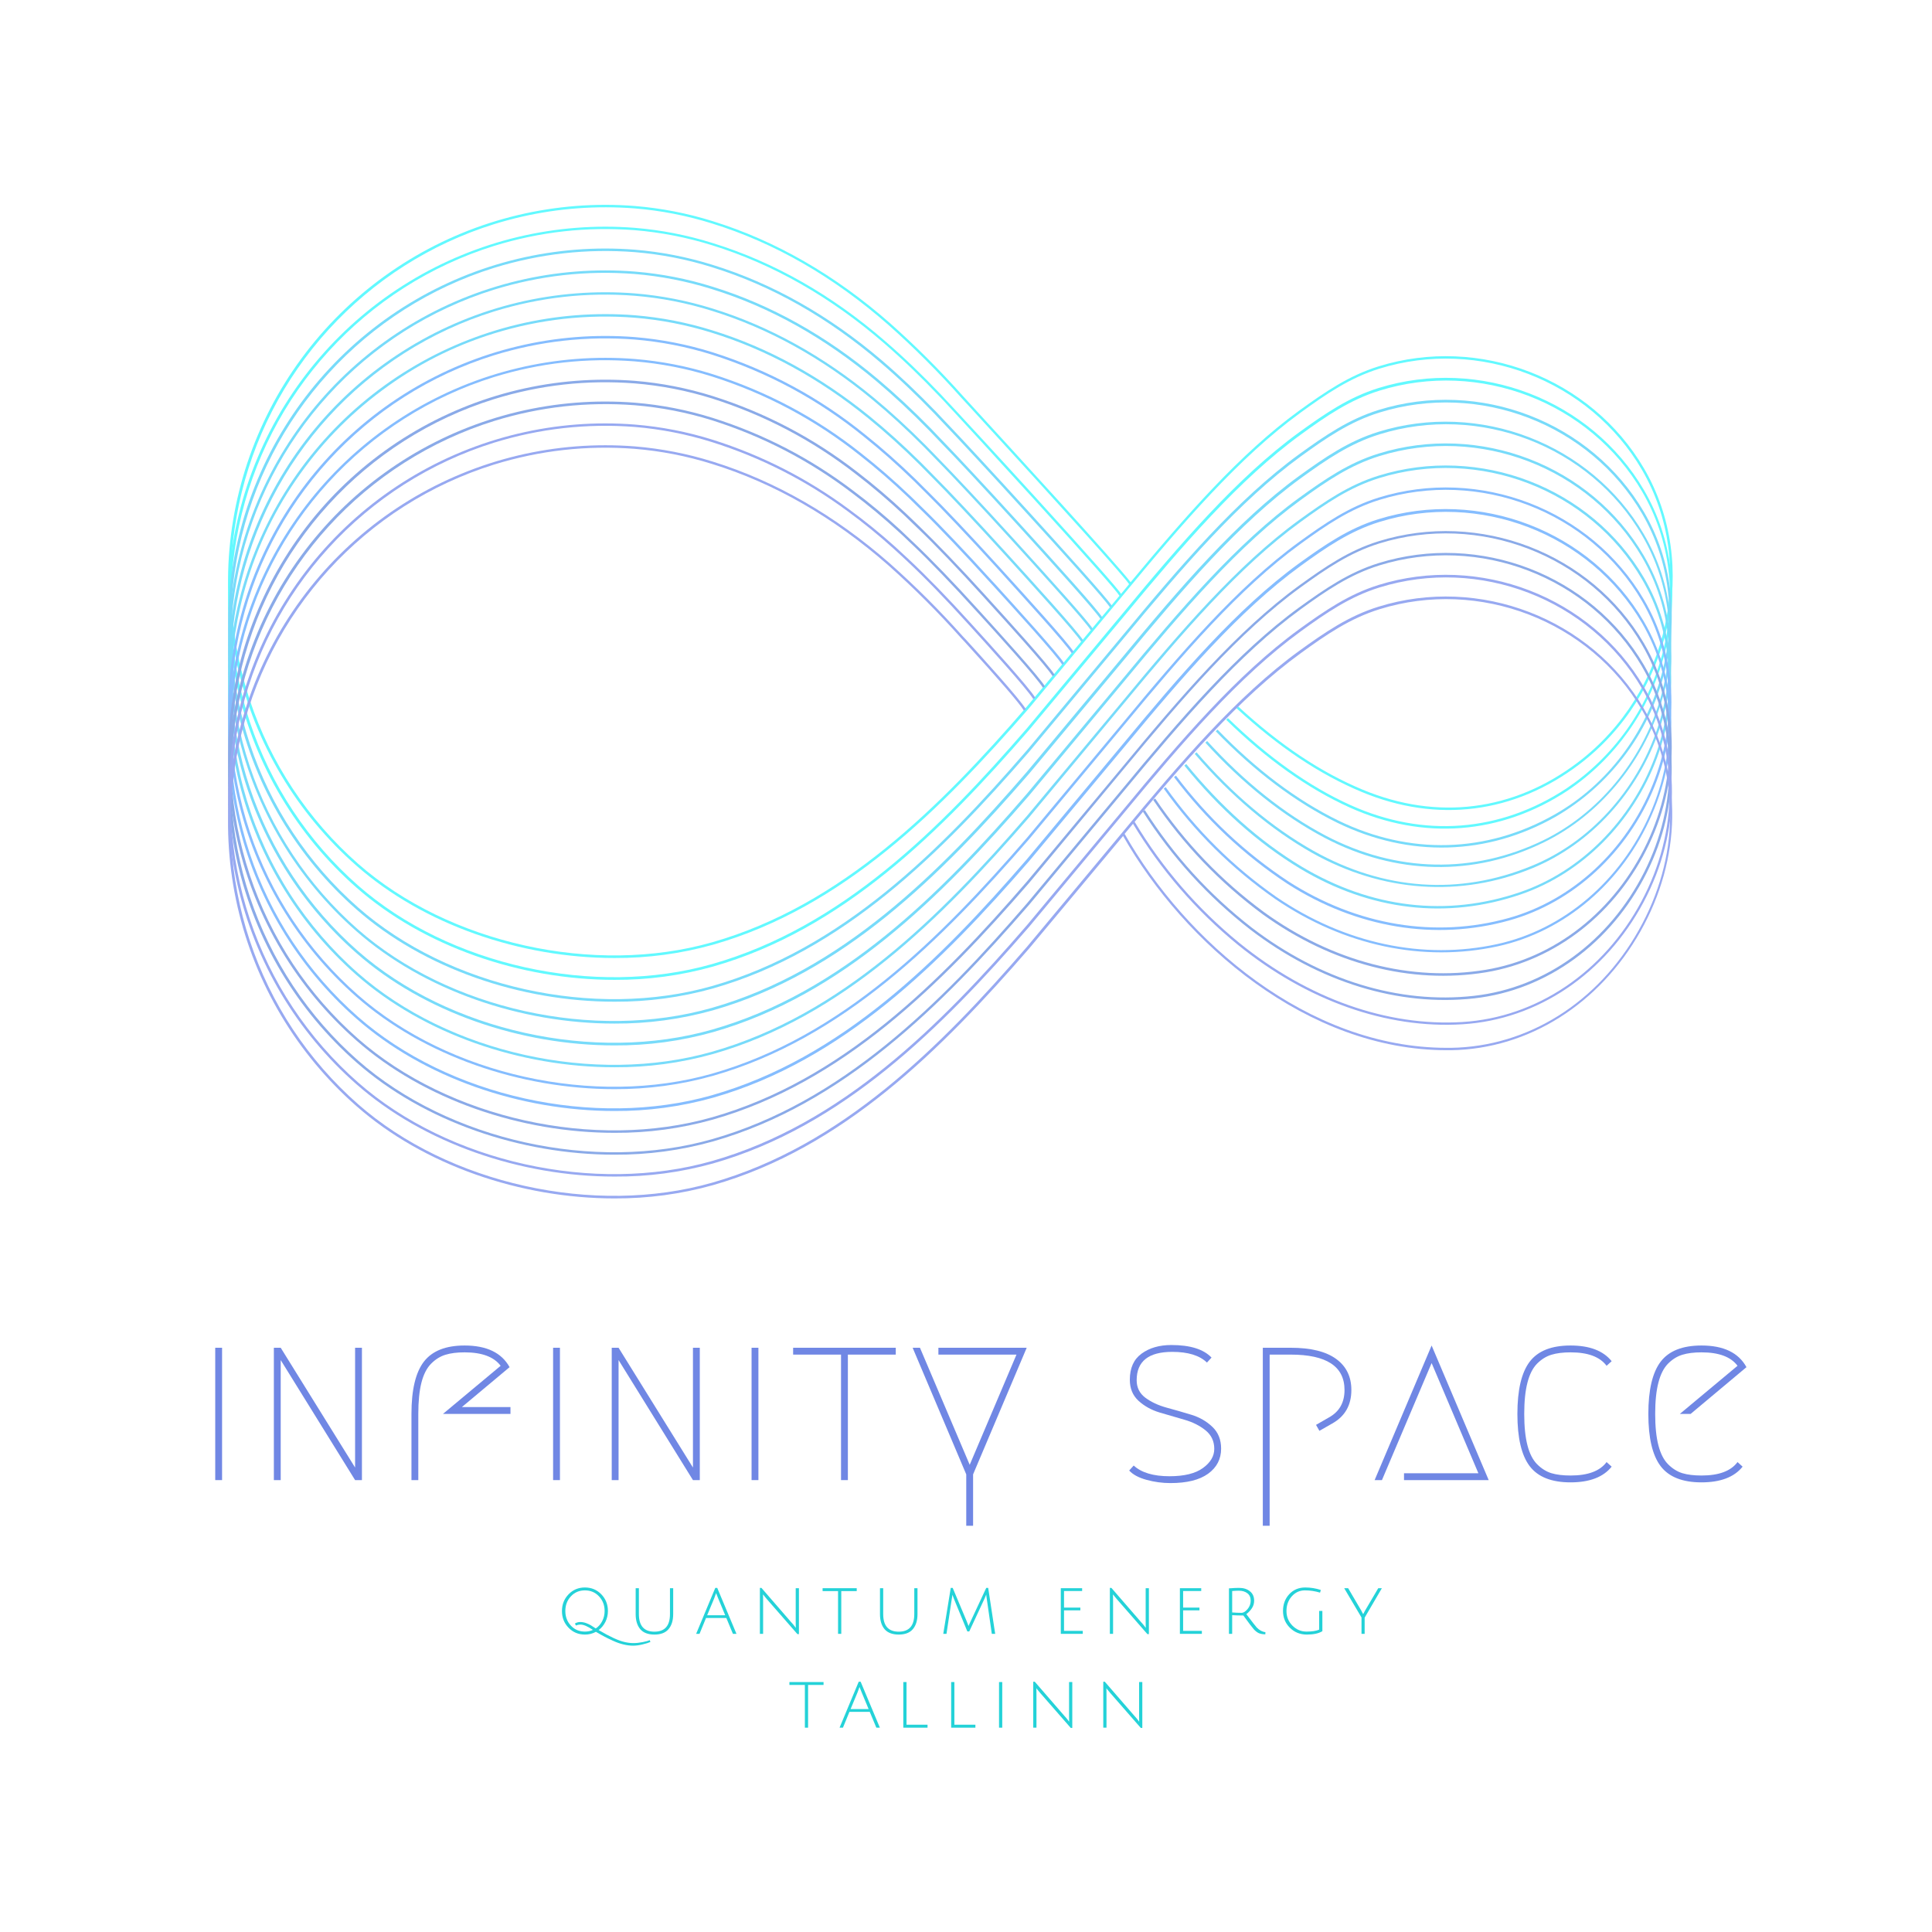 <svg xmlns="http://www.w3.org/2000/svg" xmlns:xlink="http://www.w3.org/1999/xlink" width="500" zoomAndPan="magnify" viewBox="0 0 375 375" height="500" preserveAspectRatio="xMidYMid meet" version="1.0"><defs><g/></defs><g fill="#24d2d8" fill-opacity="1"><g transform="translate(107.981, 317.128)"><g><path d="M 5.562 0.141 C 4.289 0.141 3.227 -0.301 2.375 -1.188 C 1.52 -2.07 1.094 -3.148 1.094 -4.422 C 1.094 -5.703 1.52 -6.785 2.375 -7.672 C 3.227 -8.555 4.285 -9 5.547 -9 C 6.816 -9 7.879 -8.555 8.734 -7.672 C 9.586 -6.785 10.016 -5.707 10.016 -4.438 C 10.016 -3.688 9.852 -2.984 9.531 -2.328 C 9.207 -1.68 8.77 -1.148 8.219 -0.734 C 10.383 0.547 12.051 1.316 13.219 1.578 C 13.82 1.723 14.398 1.797 14.953 1.797 C 15.504 1.797 16.102 1.734 16.75 1.609 C 17.395 1.484 17.852 1.352 18.125 1.219 L 18.266 1.578 C 17.922 1.734 17.414 1.891 16.75 2.047 C 16.094 2.211 15.473 2.297 14.891 2.297 C 14.316 2.297 13.703 2.219 13.047 2.062 C 12.398 1.914 11.719 1.676 11 1.344 C 10.289 1.02 9.742 0.754 9.359 0.547 C 8.973 0.348 8.414 0.035 7.688 -0.391 C 7.031 -0.035 6.32 0.141 5.562 0.141 Z M 5.547 -8.438 C 4.453 -8.438 3.547 -8.051 2.828 -7.281 C 2.109 -6.508 1.75 -5.562 1.75 -4.438 C 1.75 -3.312 2.109 -2.363 2.828 -1.594 C 3.547 -0.82 4.457 -0.438 5.562 -0.438 C 6.133 -0.438 6.648 -0.547 7.109 -0.766 C 6.086 -1.453 5.289 -1.797 4.719 -1.797 C 4.383 -1.797 4.082 -1.734 3.812 -1.609 L 3.609 -2 C 3.91 -2.195 4.254 -2.297 4.641 -2.297 C 5.023 -2.297 5.398 -2.227 5.766 -2.094 C 6.129 -1.957 6.438 -1.816 6.688 -1.672 C 6.938 -1.523 7.258 -1.316 7.656 -1.047 C 8.188 -1.398 8.602 -1.875 8.906 -2.469 C 9.219 -3.07 9.375 -3.727 9.375 -4.438 C 9.375 -5.562 9.008 -6.508 8.281 -7.281 C 7.562 -8.051 6.648 -8.438 5.547 -8.438 Z M 5.547 -8.438 "/></g></g></g><g fill="#24d2d8" fill-opacity="1"><g transform="translate(121.821, 317.128)"><g><path d="M 7.938 -0.906 C 7.344 -0.207 6.43 0.141 5.203 0.141 C 3.973 0.141 3.055 -0.207 2.453 -0.906 C 1.859 -1.613 1.562 -2.586 1.562 -3.828 L 1.562 -8.859 L 2.188 -8.859 L 2.188 -3.828 C 2.188 -1.555 3.191 -0.422 5.203 -0.422 C 7.211 -0.422 8.219 -1.555 8.219 -3.828 L 8.219 -8.859 L 8.844 -8.859 L 8.844 -3.828 C 8.844 -2.586 8.539 -1.613 7.938 -0.906 Z M 7.938 -0.906 "/></g></g></g><g fill="#24d2d8" fill-opacity="1"><g transform="translate(134.964, 317.128)"><g><path d="M 2.078 -3.078 L 0.812 0 L 0.156 0 L 3.875 -8.922 L 4.25 -8.922 L 7.984 0 L 7.297 0 L 6.016 -3.078 Z M 4.031 -7.906 C 3.895 -7.5 3.77 -7.156 3.656 -6.875 L 2.297 -3.609 L 5.797 -3.609 L 4.438 -6.875 C 4.227 -7.383 4.094 -7.727 4.031 -7.906 Z M 4.031 -7.906 "/></g></g></g><g fill="#24d2d8" fill-opacity="1"><g transform="translate(145.853, 317.128)"><g><path d="M 1.641 0 L 1.641 -8.922 L 1.938 -8.922 L 7.75 -2.219 C 7.969 -1.988 8.164 -1.754 8.344 -1.516 C 8.52 -1.285 8.609 -1.164 8.609 -1.156 C 8.598 -1.375 8.594 -1.801 8.594 -2.438 L 8.594 -8.859 L 9.219 -8.859 L 9.219 0.047 L 8.922 0.047 L 2.984 -6.75 L 2.234 -7.656 C 2.254 -7.477 2.266 -7.051 2.266 -6.375 L 2.266 0 Z M 1.641 0 "/></g></g></g><g fill="#24d2d8" fill-opacity="1"><g transform="translate(159.447, 317.128)"><g><path d="M 3.219 -8.297 L 0.219 -8.297 L 0.219 -8.859 L 6.844 -8.859 L 6.844 -8.297 L 3.844 -8.297 L 3.844 0 L 3.219 0 Z M 3.219 -8.297 "/></g></g></g><g fill="#24d2d8" fill-opacity="1"><g transform="translate(169.242, 317.128)"><g><path d="M 7.938 -0.906 C 7.344 -0.207 6.43 0.141 5.203 0.141 C 3.973 0.141 3.055 -0.207 2.453 -0.906 C 1.859 -1.613 1.562 -2.586 1.562 -3.828 L 1.562 -8.859 L 2.188 -8.859 L 2.188 -3.828 C 2.188 -1.555 3.191 -0.422 5.203 -0.422 C 7.211 -0.422 8.219 -1.555 8.219 -3.828 L 8.219 -8.859 L 8.844 -8.859 L 8.844 -3.828 C 8.844 -2.586 8.539 -1.613 7.938 -0.906 Z M 7.938 -0.906 "/></g></g></g><g fill="#24d2d8" fill-opacity="1"><g transform="translate(182.385, 317.128)"><g><path d="M 5.75 -0.469 L 5.375 -0.469 L 2.797 -6.734 C 2.691 -6.973 2.582 -7.258 2.469 -7.594 C 2.469 -7.582 2.461 -7.531 2.453 -7.438 C 2.441 -7.352 2.426 -7.234 2.406 -7.078 C 2.383 -6.93 2.363 -6.805 2.344 -6.703 L 1.328 0 L 0.703 0 L 2.156 -8.922 L 2.531 -8.922 L 5.281 -2.375 C 5.5 -1.832 5.609 -1.547 5.609 -1.516 C 5.672 -1.703 5.797 -1.984 5.984 -2.359 L 9.047 -8.922 L 9.422 -8.922 L 10.781 0 L 10.125 0 L 9.156 -6.734 C 9.082 -7.18 9.047 -7.477 9.047 -7.625 L 8.656 -6.719 Z M 5.75 -0.469 "/></g></g></g><g fill="#24d2d8" fill-opacity="1"><g transform="translate(196.608, 317.128)"><g/></g></g><g fill="#24d2d8" fill-opacity="1"><g transform="translate(204.259, 317.128)"><g><path d="M 1.641 0 L 1.641 -8.859 L 5.781 -8.859 L 5.781 -8.312 L 2.266 -8.312 L 2.266 -5.094 L 5.438 -5.094 L 5.438 -4.562 L 2.266 -4.562 L 2.266 -0.578 L 5.906 -0.578 L 5.906 0 Z M 1.641 0 "/></g></g></g><g fill="#24d2d8" fill-opacity="1"><g transform="translate(213.781, 317.128)"><g><path d="M 1.641 0 L 1.641 -8.922 L 1.938 -8.922 L 7.75 -2.219 C 7.969 -1.988 8.164 -1.754 8.344 -1.516 C 8.52 -1.285 8.609 -1.164 8.609 -1.156 C 8.598 -1.375 8.594 -1.801 8.594 -2.438 L 8.594 -8.859 L 9.219 -8.859 L 9.219 0.047 L 8.922 0.047 L 2.984 -6.75 L 2.234 -7.656 C 2.254 -7.477 2.266 -7.051 2.266 -6.375 L 2.266 0 Z M 1.641 0 "/></g></g></g><g fill="#24d2d8" fill-opacity="1"><g transform="translate(227.375, 317.128)"><g><path d="M 1.641 0 L 1.641 -8.859 L 5.781 -8.859 L 5.781 -8.312 L 2.266 -8.312 L 2.266 -5.094 L 5.438 -5.094 L 5.438 -4.562 L 2.266 -4.562 L 2.266 -0.578 L 5.906 -0.578 L 5.906 0 Z M 1.641 0 "/></g></g></g><g fill="#24d2d8" fill-opacity="1"><g transform="translate(236.898, 317.128)"><g><path d="M 1.641 0 L 1.641 -8.828 C 2.422 -8.891 3.082 -8.922 3.625 -8.922 C 4.469 -8.922 5.16 -8.703 5.703 -8.266 C 6.254 -7.836 6.531 -7.223 6.531 -6.422 C 6.531 -5.879 6.375 -5.379 6.062 -4.922 C 5.75 -4.473 5.398 -4.109 5.016 -3.828 C 6.098 -2.391 6.766 -1.531 7.016 -1.25 C 7.535 -0.707 8.102 -0.398 8.719 -0.328 L 8.703 0.094 C 8.191 0.082 7.773 0.008 7.453 -0.125 C 7.141 -0.27 6.82 -0.508 6.5 -0.844 C 6.188 -1.188 5.5 -2.094 4.438 -3.562 C 3.695 -3.562 2.973 -3.582 2.266 -3.625 L 2.266 0 Z M 4.094 -4.078 C 4.445 -4.078 4.828 -4.312 5.234 -4.781 C 5.648 -5.258 5.859 -5.812 5.859 -6.438 C 5.859 -7.07 5.645 -7.551 5.219 -7.875 C 4.789 -8.207 4.234 -8.375 3.547 -8.375 C 3.18 -8.375 2.754 -8.352 2.266 -8.312 L 2.266 -4.156 C 2.922 -4.102 3.531 -4.078 4.094 -4.078 Z M 4.094 -4.078 "/></g></g></g><g fill="#24d2d8" fill-opacity="1"><g transform="translate(247.937, 317.128)"><g><path d="M 5.344 -8.438 C 4.332 -8.438 3.484 -8.051 2.797 -7.281 C 2.109 -6.508 1.766 -5.562 1.766 -4.438 C 1.766 -3.32 2.148 -2.375 2.922 -1.594 C 3.691 -0.82 4.602 -0.438 5.656 -0.438 C 6.707 -0.438 7.523 -0.562 8.109 -0.812 L 8.109 -4.453 L 8.734 -4.453 L 8.734 -0.516 C 8.023 -0.078 7.02 0.141 5.719 0.141 C 4.414 0.141 3.316 -0.301 2.422 -1.188 C 1.535 -2.07 1.094 -3.156 1.094 -4.438 C 1.094 -5.727 1.492 -6.812 2.297 -7.688 C 3.109 -8.562 4.148 -9 5.422 -9 C 6.453 -9 7.457 -8.836 8.438 -8.516 L 8.281 -8 C 7.332 -8.289 6.352 -8.438 5.344 -8.438 Z M 5.344 -8.438 "/></g></g></g><g fill="#24d2d8" fill-opacity="1"><g transform="translate(260.752, 317.128)"><g><path d="M 4.125 0 L 3.516 0 L 3.516 -3.172 L 0.156 -8.859 L 0.922 -8.859 L 3.5 -4.469 C 3.695 -4.062 3.812 -3.848 3.844 -3.828 C 3.895 -3.941 4.004 -4.148 4.172 -4.453 L 6.766 -8.859 L 7.469 -8.859 L 4.125 -3.141 Z M 4.125 0 "/></g></g></g><g fill="#24d2d8" fill-opacity="1"><g transform="translate(153.006, 335.344)"><g><path d="M 3.219 -8.297 L 0.219 -8.297 L 0.219 -8.859 L 6.844 -8.859 L 6.844 -8.297 L 3.844 -8.297 L 3.844 0 L 3.219 0 Z M 3.219 -8.297 "/></g></g></g><g fill="#24d2d8" fill-opacity="1"><g transform="translate(162.801, 335.344)"><g><path d="M 2.078 -3.078 L 0.812 0 L 0.156 0 L 3.875 -8.922 L 4.25 -8.922 L 7.984 0 L 7.297 0 L 6.016 -3.078 Z M 4.031 -7.906 C 3.895 -7.5 3.77 -7.156 3.656 -6.875 L 2.297 -3.609 L 5.797 -3.609 L 4.438 -6.875 C 4.227 -7.383 4.094 -7.727 4.031 -7.906 Z M 4.031 -7.906 "/></g></g></g><g fill="#24d2d8" fill-opacity="1"><g transform="translate(173.69, 335.344)"><g><path d="M 1.641 0 L 1.641 -8.859 L 2.266 -8.859 L 2.266 -0.578 L 6.344 -0.578 L 6.344 0 Z M 1.641 0 "/></g></g></g><g fill="#24d2d8" fill-opacity="1"><g transform="translate(182.98, 335.344)"><g><path d="M 1.641 0 L 1.641 -8.859 L 2.266 -8.859 L 2.266 -0.578 L 6.344 -0.578 L 6.344 0 Z M 1.641 0 "/></g></g></g><g fill="#24d2d8" fill-opacity="1"><g transform="translate(192.271, 335.344)"><g><path d="M 1.641 0 L 1.641 -8.859 L 2.266 -8.859 L 2.266 0 Z M 1.641 0 "/></g></g></g><g fill="#24d2d8" fill-opacity="1"><g transform="translate(198.911, 335.344)"><g><path d="M 1.641 0 L 1.641 -8.922 L 1.938 -8.922 L 7.75 -2.219 C 7.969 -1.988 8.164 -1.754 8.344 -1.516 C 8.52 -1.285 8.609 -1.164 8.609 -1.156 C 8.598 -1.375 8.594 -1.801 8.594 -2.438 L 8.594 -8.859 L 9.219 -8.859 L 9.219 0.047 L 8.922 0.047 L 2.984 -6.75 L 2.234 -7.656 C 2.254 -7.477 2.266 -7.051 2.266 -6.375 L 2.266 0 Z M 1.641 0 "/></g></g></g><g fill="#24d2d8" fill-opacity="1"><g transform="translate(212.504, 335.344)"><g><path d="M 1.641 0 L 1.641 -8.922 L 1.938 -8.922 L 7.75 -2.219 C 7.969 -1.988 8.164 -1.754 8.344 -1.516 C 8.52 -1.285 8.609 -1.164 8.609 -1.156 C 8.598 -1.375 8.594 -1.801 8.594 -2.438 L 8.594 -8.859 L 9.219 -8.859 L 9.219 0.047 L 8.922 0.047 L 2.984 -6.75 L 2.234 -7.656 C 2.254 -7.477 2.266 -7.051 2.266 -6.375 L 2.266 0 Z M 1.641 0 "/></g></g></g><g fill="#7087e4" fill-opacity="1"><g transform="translate(37.574, 287.287)"><g><path d="M 4.203 -25.688 L 5.531 -25.688 L 5.531 0 L 4.203 0 Z M 4.203 -25.688 "/></g></g></g><g fill="#7087e4" fill-opacity="1"><g transform="translate(48.954, 287.287)"><g><path d="M 4.203 0 L 4.203 -25.688 L 5.531 -25.688 L 19.969 -2.438 L 19.969 -25.688 L 21.297 -25.688 L 21.297 0 L 19.969 0 L 5.531 -23.297 L 5.531 0 Z M 4.203 0 "/></g></g></g><g fill="#7087e4" fill-opacity="1"><g transform="translate(76.098, 287.287)"><g><path d="M 3.766 0 L 3.766 -12.844 C 3.766 -17.508 4.566 -20.891 6.172 -22.984 C 7.785 -25.078 10.422 -26.125 14.078 -26.125 C 18.359 -26.125 21.27 -24.723 22.812 -21.922 L 13.547 -14.172 L 22.984 -14.172 L 22.984 -12.844 L 9.875 -12.844 L 21.078 -22.188 C 19.773 -23.926 17.441 -24.797 14.078 -24.797 C 12.609 -24.797 11.367 -24.641 10.359 -24.328 C 9.359 -24.023 8.438 -23.453 7.594 -22.609 C 6.75 -21.766 6.117 -20.535 5.703 -18.922 C 5.297 -17.316 5.094 -15.289 5.094 -12.844 L 5.094 0 Z M 3.766 0 "/></g></g></g><g fill="#7087e4" fill-opacity="1"><g transform="translate(103.153, 287.287)"><g><path d="M 4.203 -25.688 L 5.531 -25.688 L 5.531 0 L 4.203 0 Z M 4.203 -25.688 "/></g></g></g><g fill="#7087e4" fill-opacity="1"><g transform="translate(114.533, 287.287)"><g><path d="M 4.203 0 L 4.203 -25.688 L 5.531 -25.688 L 19.969 -2.438 L 19.969 -25.688 L 21.297 -25.688 L 21.297 0 L 19.969 0 L 5.531 -23.297 L 5.531 0 Z M 4.203 0 "/></g></g></g><g fill="#7087e4" fill-opacity="1"><g transform="translate(141.676, 287.287)"><g><path d="M 4.203 -25.688 L 5.531 -25.688 L 5.531 0 L 4.203 0 Z M 4.203 -25.688 "/></g></g></g><g fill="#7087e4" fill-opacity="1"><g transform="translate(153.056, 287.287)"><g><path d="M 20.812 -25.688 L 20.812 -24.359 L 11.516 -24.359 L 11.516 0 L 10.188 0 L 10.188 -24.359 L 0.891 -24.359 L 0.891 -25.688 Z M 20.812 -25.688 "/></g></g></g><g fill="#7087e4" fill-opacity="1"><g transform="translate(176.392, 287.287)"><g><path d="M 5.75 -25.688 L 22.891 -25.688 L 12.484 -1.109 L 12.484 8.859 L 11.156 8.859 L 11.156 -1.109 L 0.75 -25.688 L 2.172 -25.688 L 11.828 -2.969 L 20.906 -24.359 L 5.75 -24.359 Z M 5.75 -25.688 "/></g></g></g><g fill="#7087e4" fill-opacity="1"><g transform="translate(201.676, 287.287)"><g/></g></g><g fill="#7087e4" fill-opacity="1"><g transform="translate(216.377, 287.287)"><g><path d="M 10.984 -26.219 C 14.641 -26.219 17.238 -25.406 18.781 -23.781 L 17.891 -22.812 C 16.473 -24.195 14.227 -24.891 11.156 -24.891 C 6.551 -24.891 4.25 -23.055 4.25 -19.391 C 4.25 -17.973 4.805 -16.844 5.922 -16 C 7.047 -15.164 8.41 -14.523 10.016 -14.078 C 11.629 -13.641 13.238 -13.176 14.844 -12.688 C 16.457 -12.195 17.828 -11.41 18.953 -10.328 C 20.078 -9.254 20.641 -7.848 20.641 -6.109 C 20.641 -4.078 19.797 -2.453 18.109 -1.234 C 16.43 -0.023 13.992 0.578 10.797 0.578 C 9.234 0.578 7.691 0.367 6.172 -0.047 C 4.648 -0.461 3.523 -1.066 2.797 -1.859 L 3.672 -2.828 C 5.18 -1.441 7.5 -0.75 10.625 -0.75 C 13.488 -0.75 15.648 -1.281 17.109 -2.344 C 18.578 -3.406 19.312 -4.645 19.312 -6.062 C 19.312 -7.539 18.75 -8.738 17.625 -9.656 C 16.5 -10.57 15.129 -11.258 13.516 -11.719 C 11.91 -12.176 10.301 -12.645 8.688 -13.125 C 7.082 -13.613 5.719 -14.375 4.594 -15.406 C 3.477 -16.438 2.922 -17.797 2.922 -19.484 C 2.922 -21.754 3.68 -23.441 5.203 -24.547 C 6.723 -25.66 8.648 -26.219 10.984 -26.219 Z M 10.984 -26.219 "/></g></g></g><g fill="#7087e4" fill-opacity="1"><g transform="translate(240.908, 287.287)"><g><path d="M 15.188 -9.562 L 14.531 -10.719 L 17 -12.141 C 19.039 -13.254 20.062 -15.035 20.062 -17.484 C 20.062 -22.066 16.578 -24.359 9.609 -24.359 L 5.531 -24.359 L 5.531 8.859 L 4.203 8.859 L 4.203 -25.688 L 9.609 -25.688 C 13.504 -25.688 16.441 -24.969 18.422 -23.531 C 20.398 -22.102 21.391 -20.086 21.391 -17.484 C 21.391 -14.535 20.148 -12.367 17.672 -10.984 Z M 15.188 -9.562 "/></g></g></g><g fill="#7087e4" fill-opacity="1"><g transform="translate(265.97, 287.287)"><g><path d="M 6.547 -1.328 L 20.984 -1.328 L 11.906 -22.719 L 2.266 0 L 0.844 0 L 11.906 -26.125 L 22.984 0 L 6.547 0 Z M 6.547 -1.328 "/></g></g></g><g fill="#7087e4" fill-opacity="1"><g transform="translate(291.431, 287.287)"><g><path d="M 5.484 -2.703 C 3.891 -4.797 3.094 -8.176 3.094 -12.844 C 3.094 -17.508 3.891 -20.891 5.484 -22.984 C 7.078 -25.078 9.719 -26.125 13.406 -26.125 C 17.102 -26.125 19.766 -25.109 21.391 -23.078 L 20.406 -22.188 C 19.113 -23.926 16.785 -24.797 13.422 -24.797 C 11.941 -24.797 10.695 -24.641 9.688 -24.328 C 8.688 -24.023 7.766 -23.453 6.922 -22.609 C 6.086 -21.766 5.461 -20.535 5.047 -18.922 C 4.629 -17.316 4.422 -15.289 4.422 -12.844 C 4.422 -10.395 4.629 -8.363 5.047 -6.75 C 5.461 -5.145 6.086 -3.922 6.922 -3.078 C 7.766 -2.234 8.688 -1.656 9.688 -1.344 C 10.695 -1.039 11.941 -0.891 13.422 -0.891 C 16.785 -0.891 19.113 -1.758 20.406 -3.5 L 21.391 -2.609 C 19.766 -0.578 17.102 0.438 13.406 0.438 C 9.719 0.438 7.078 -0.609 5.484 -2.703 Z M 5.484 -2.703 "/></g></g></g><g fill="#7087e4" fill-opacity="1"><g transform="translate(316.848, 287.287)"><g><path d="M 21.391 -2.609 C 19.766 -0.578 17.102 0.438 13.406 0.438 C 9.719 0.438 7.078 -0.609 5.484 -2.703 C 3.891 -4.797 3.094 -8.176 3.094 -12.844 C 3.094 -17.508 3.891 -20.891 5.484 -22.984 C 7.078 -25.078 9.723 -26.125 13.422 -26.125 C 17.703 -26.125 20.609 -24.723 22.141 -21.922 L 11.297 -12.844 L 9.203 -12.844 L 20.406 -22.188 C 19.113 -23.926 16.785 -24.797 13.422 -24.797 C 11.941 -24.797 10.695 -24.641 9.688 -24.328 C 8.688 -24.023 7.766 -23.453 6.922 -22.609 C 6.086 -21.766 5.461 -20.535 5.047 -18.922 C 4.629 -17.316 4.422 -15.289 4.422 -12.844 C 4.422 -10.395 4.629 -8.363 5.047 -6.75 C 5.461 -5.145 6.086 -3.922 6.922 -3.078 C 7.766 -2.234 8.688 -1.656 9.688 -1.344 C 10.695 -1.039 11.941 -0.891 13.422 -0.891 C 16.785 -0.891 19.113 -1.758 20.406 -3.5 Z M 21.391 -2.609 "/></g></g></g><path fill="#62f9ff" d="M 119.258 185.949 C 101.047 185.949 82.211 179.496 69.172 168.016 C 67.738 166.758 66.355 165.445 65.027 164.078 C 63.695 162.711 62.422 161.297 61.199 159.828 C 59.98 158.363 58.82 156.852 57.715 155.293 C 56.613 153.738 55.574 152.141 54.598 150.5 C 53.621 148.863 52.707 147.191 51.863 145.48 C 51.016 143.77 50.238 142.031 49.527 140.262 C 48.816 138.492 48.176 136.695 47.605 134.875 C 47.035 133.055 46.539 131.215 46.109 129.355 C 45.684 127.496 45.332 125.625 45.051 123.738 C 44.77 121.848 44.566 119.953 44.434 118.051 C 44.301 116.148 44.242 114.242 44.262 112.336 C 44.277 110.43 44.367 108.523 44.535 106.625 C 44.699 104.723 44.941 102.832 45.254 100.953 C 45.566 99.07 45.953 97.203 46.414 95.352 C 46.871 93.5 47.402 91.672 48.004 89.859 C 48.609 88.051 49.281 86.266 50.023 84.512 C 50.762 82.754 51.574 81.027 52.449 79.332 C 53.324 77.637 54.266 75.98 55.273 74.359 C 56.281 72.738 57.348 71.16 58.477 69.625 C 59.605 68.086 60.793 66.598 62.039 65.152 C 63.285 63.707 64.586 62.312 65.941 60.973 C 67.297 59.629 68.703 58.34 70.156 57.109 C 71.613 55.875 73.113 54.699 74.66 53.586 C 76.207 52.469 77.797 51.418 79.426 50.426 C 81.059 49.434 82.723 48.508 84.426 47.645 C 86.125 46.785 87.859 45.992 89.625 45.266 C 91.387 44.539 93.176 43.883 94.992 43.297 C 96.809 42.711 98.645 42.199 100.5 41.754 C 102.355 41.312 104.223 40.945 106.109 40.648 C 107.992 40.352 109.887 40.129 111.789 39.98 C 113.688 39.832 115.594 39.758 117.5 39.758 C 119.41 39.758 121.312 39.832 123.215 39.984 C 128.363 40.406 133.406 41.387 138.336 42.93 C 150.504 46.711 162.078 53.352 172.734 62.711 C 177.734 67.156 182.465 71.883 186.918 76.879 L 188.84 78.984 C 195.977 86.766 217.344 110.074 219.449 113.008 C 230.16 100.117 240.758 87.996 252.16 79.711 C 257.203 76.074 261.797 72.91 267.578 71.113 C 287.176 65.027 308.844 73.363 319.109 90.945 C 329.977 109.551 324.465 134.773 306.555 148.355 C 293.953 157.91 278.977 159.816 264.34 153.73 C 256.148 150.324 248.188 145.004 240.008 137.469 L 240.328 137.121 C 248.461 144.621 256.383 149.906 264.523 153.289 C 279.016 159.312 293.824 157.422 306.266 147.98 C 323.992 134.531 329.449 109.586 318.699 91.184 C 308.543 73.793 287.105 65.539 267.723 71.562 C 262.004 73.34 257.418 76.477 252.438 80.094 C 240.5 88.77 229.414 101.691 218.168 115.297 L 199.75 137.445 C 182.738 157.059 163.586 176.195 138.375 183.375 C 132.121 185.121 125.75 185.977 119.258 185.949 Z M 117.594 40.234 C 110.195 40.23 102.961 41.324 95.895 43.512 C 92.824 44.469 89.832 45.625 86.918 46.98 C 84 48.336 81.188 49.879 78.477 51.605 C 75.766 53.332 73.18 55.234 70.719 57.305 C 68.258 59.375 65.945 61.598 63.781 63.973 C 61.617 66.352 59.617 68.859 57.785 71.504 C 55.949 74.145 54.301 76.895 52.832 79.758 C 51.363 82.617 50.09 85.562 49.012 88.59 C 47.934 91.621 47.062 94.707 46.391 97.852 C 45.723 100.996 45.266 104.172 45.016 107.379 C 44.766 110.582 44.73 113.793 44.91 117.004 C 45.086 120.211 45.473 123.398 46.07 126.555 C 46.672 129.715 47.477 132.82 48.484 135.875 C 49.496 138.926 50.703 141.898 52.105 144.793 C 53.512 147.684 55.098 150.473 56.871 153.152 C 58.645 155.836 60.59 158.387 62.699 160.812 C 64.812 163.238 67.074 165.512 69.488 167.637 C 87.094 183.137 115.359 189.414 138.23 182.898 C 163.32 175.746 182.441 156.668 199.348 137.109 L 217.82 115 L 219.156 113.387 C 218.207 111.914 207.898 100.445 188.512 79.293 L 186.582 77.195 C 182.145 72.207 177.43 67.496 172.438 63.062 C 161.832 53.742 150.32 47.121 138.219 43.379 C 133.312 41.844 128.301 40.867 123.176 40.449 C 121.324 40.309 119.461 40.234 117.594 40.234 Z M 117.594 40.234 " fill-opacity="1" fill-rule="nonzero"/><path fill="#62f9ff" d="M 119.258 190.188 C 101.047 190.188 82.211 183.734 69.172 172.262 C 67.738 171.004 66.359 169.691 65.027 168.324 C 63.695 166.957 62.422 165.543 61.199 164.074 C 59.98 162.609 58.82 161.098 57.719 159.539 C 56.617 157.984 55.578 156.387 54.598 154.746 C 53.621 153.109 52.711 151.434 51.863 149.727 C 51.02 148.016 50.238 146.277 49.531 144.508 C 48.82 142.734 48.18 140.941 47.609 139.121 C 47.039 137.301 46.539 135.461 46.113 133.602 C 45.688 131.742 45.336 129.867 45.055 127.98 C 44.773 126.094 44.57 124.199 44.438 122.297 C 44.305 120.395 44.246 118.488 44.266 116.582 C 44.281 114.676 44.375 112.77 44.539 110.871 C 44.703 108.969 44.945 107.078 45.258 105.199 C 45.57 103.316 45.957 101.449 46.418 99.598 C 46.875 97.746 47.406 95.918 48.008 94.105 C 48.613 92.297 49.285 90.512 50.027 88.758 C 50.766 87 51.578 85.273 52.453 83.578 C 53.328 81.887 54.27 80.227 55.277 78.605 C 56.285 76.988 57.352 75.406 58.48 73.871 C 59.609 72.332 60.797 70.844 62.043 69.398 C 63.289 67.953 64.59 66.559 65.945 65.219 C 67.301 63.875 68.703 62.586 70.16 61.355 C 71.617 60.121 73.117 58.945 74.664 57.832 C 76.211 56.715 77.801 55.664 79.43 54.672 C 81.059 53.68 82.723 52.754 84.426 51.891 C 86.129 51.031 87.859 50.238 89.625 49.512 C 91.391 48.785 93.18 48.129 94.992 47.543 C 96.809 46.957 98.645 46.441 100.5 46 C 102.355 45.555 104.223 45.188 106.109 44.891 C 107.992 44.594 109.887 44.371 111.789 44.223 C 113.688 44.074 115.594 44 117.5 44 C 119.41 44 121.312 44.074 123.215 44.223 C 128.367 44.648 133.406 45.633 138.336 47.18 C 150.207 50.844 161.512 57.258 171.938 66.328 C 175.48 69.395 179.008 72.777 182.727 76.68 C 183.305 77.309 183.879 77.938 184.453 78.531 L 185.859 80.043 C 186.676 80.918 193.789 88.605 201.035 96.57 C 211.648 108.234 217.098 114.395 217.707 115.422 L 217.301 115.66 C 216.707 114.668 211.273 108.523 200.691 96.891 C 193.449 88.926 186.355 81.242 185.531 80.344 C 185.059 79.848 184.59 79.336 184.125 78.832 C 183.551 78.203 182.984 77.574 182.398 76.988 C 178.699 73.102 175.18 69.723 171.648 66.66 C 161.273 57.668 150.02 51.262 138.219 47.605 C 133.312 46.074 128.301 45.098 123.176 44.676 C 113.891 43.965 104.793 44.984 95.895 47.734 C 92.824 48.691 89.832 49.848 86.918 51.203 C 84 52.559 81.188 54.098 78.477 55.828 C 75.766 57.555 73.18 59.453 70.719 61.523 C 68.258 63.594 65.945 65.82 63.781 68.195 C 61.617 70.574 59.617 73.082 57.785 75.723 C 55.949 78.367 54.301 81.117 52.832 83.977 C 51.363 86.84 50.09 89.781 49.012 92.812 C 47.934 95.84 47.062 98.93 46.391 102.074 C 45.723 105.219 45.266 108.395 45.016 111.598 C 44.766 114.805 44.73 118.012 44.91 121.223 C 45.086 124.434 45.473 127.617 46.07 130.777 C 46.672 133.938 47.477 137.043 48.484 140.094 C 49.496 143.148 50.703 146.121 52.105 149.012 C 53.512 151.906 55.098 154.691 56.871 157.375 C 58.645 160.055 60.59 162.609 62.699 165.035 C 64.812 167.461 67.074 169.734 69.488 171.859 C 87.094 187.363 115.359 193.641 138.23 187.121 C 163.32 179.973 182.441 160.891 199.348 141.336 L 217.797 119.203 C 229.062 105.582 240.172 92.633 252.156 83.918 C 257.195 80.277 261.781 77.121 267.574 75.316 C 287.168 69.23 308.836 77.566 319.102 95.145 C 324.641 104.629 326.031 115.996 323.016 127.156 C 322.305 129.816 321.363 132.391 320.191 134.883 C 319.023 137.379 317.637 139.746 316.039 141.988 C 314.441 144.23 312.66 146.316 310.688 148.238 C 308.715 150.16 306.59 151.895 304.309 153.434 C 291.309 162.012 276.262 163.176 261.953 156.723 C 253.867 153.07 245.809 147.348 238.008 139.711 L 238.336 139.379 C 246.105 146.938 254.09 152.648 262.156 156.281 C 276.312 162.664 291.195 161.508 304.055 153.031 C 306.312 151.512 308.422 149.801 310.371 147.902 C 312.324 146.004 314.094 143.945 315.68 141.73 C 317.262 139.516 318.637 137.176 319.805 134.715 C 320.969 132.254 321.906 129.707 322.617 127.078 C 325.598 116.047 324.223 104.805 318.75 95.438 C 308.59 78.047 287.156 69.797 267.773 75.82 C 262.047 77.598 257.465 80.734 252.488 84.352 C 240.551 93.023 229.465 105.953 218.219 119.551 L 199.75 141.684 C 182.738 161.297 163.586 180.441 138.375 187.617 C 132.121 189.363 125.75 190.223 119.258 190.188 Z M 119.258 190.188 " fill-opacity="1" fill-rule="nonzero"/><path fill="#77dbfa" d="M 119.266 194.43 C 101.047 194.43 82.211 187.977 69.172 176.504 C 67.738 175.242 66.359 173.93 65.027 172.566 C 63.695 171.199 62.422 169.781 61.199 168.316 C 59.98 166.848 58.82 165.336 57.719 163.781 C 56.617 162.223 55.578 160.625 54.598 158.988 C 53.621 157.348 52.711 155.676 51.863 153.965 C 51.02 152.258 50.238 150.516 49.531 148.746 C 48.82 146.977 48.18 145.18 47.609 143.359 C 47.039 141.539 46.539 139.699 46.113 137.84 C 45.688 135.98 45.336 134.109 45.055 132.223 C 44.773 130.336 44.57 128.441 44.438 126.539 C 44.305 124.637 44.25 122.73 44.266 120.824 C 44.281 118.914 44.375 117.012 44.539 115.109 C 44.703 113.211 44.945 111.32 45.258 109.438 C 45.57 107.559 45.957 105.691 46.418 103.84 C 46.875 101.988 47.406 100.156 48.008 98.348 C 48.613 96.539 49.285 94.754 50.027 92.996 C 50.77 91.238 51.578 89.512 52.453 87.82 C 53.328 86.125 54.27 84.469 55.277 82.848 C 56.285 81.227 57.352 79.648 58.48 78.109 C 59.609 76.574 60.797 75.082 62.043 73.637 C 63.289 72.195 64.59 70.801 65.945 69.457 C 67.301 68.117 68.703 66.828 70.16 65.594 C 71.617 64.363 73.117 63.188 74.664 62.07 C 76.211 60.957 77.801 59.902 79.43 58.91 C 81.059 57.918 82.723 56.992 84.426 56.133 C 86.129 55.27 87.859 54.477 89.625 53.75 C 91.391 53.023 93.18 52.367 94.992 51.781 C 96.809 51.195 98.645 50.684 100.5 50.238 C 102.355 49.797 104.223 49.426 106.109 49.129 C 107.992 48.836 109.887 48.613 111.789 48.461 C 113.688 48.312 115.594 48.238 117.5 48.238 C 119.41 48.238 121.312 48.316 123.215 48.465 C 128.363 48.891 133.406 49.875 138.336 51.418 C 149.906 54.996 160.945 61.23 171.152 69.938 C 174.637 72.918 178.082 76.188 181.723 79.949 C 182.242 80.48 182.75 81.023 183.254 81.574 C 183.766 82.121 184.277 82.664 184.793 83.199 C 185.957 84.402 192.77 91.727 199.625 99.266 C 206.191 106.48 215.012 116.234 215.852 117.648 L 215.441 117.887 C 214.629 116.512 205.824 106.785 199.277 99.613 C 192.422 92.051 185.617 84.758 184.461 83.559 C 183.938 83.016 183.426 82.469 182.91 81.922 C 182.391 81.371 181.902 80.836 181.383 80.301 C 177.766 76.551 174.316 73.289 170.844 70.32 C 160.688 61.633 149.723 55.434 138.219 51.871 C 133.312 50.332 128.301 49.355 123.176 48.938 C 113.891 48.227 104.797 49.246 95.895 51.992 C 92.824 52.949 89.832 54.105 86.918 55.461 C 84 56.816 81.188 58.359 78.477 60.086 C 75.766 61.816 73.18 63.715 70.719 65.785 C 68.258 67.855 65.945 70.078 63.781 72.457 C 61.617 74.832 59.617 77.34 57.785 79.984 C 55.949 82.625 54.301 85.375 52.832 88.238 C 51.363 91.098 50.09 94.043 49.012 97.07 C 47.934 100.102 47.062 103.188 46.391 106.332 C 45.723 109.477 45.266 112.652 45.016 115.859 C 44.766 119.062 44.73 122.273 44.91 125.484 C 45.086 128.695 45.473 131.879 46.07 135.039 C 46.672 138.195 47.477 141.301 48.484 144.355 C 49.496 147.406 50.703 150.379 52.105 153.273 C 53.512 156.164 55.098 158.953 56.871 161.633 C 58.645 164.316 60.59 166.871 62.699 169.293 C 64.812 171.719 67.074 173.992 69.488 176.117 C 87.094 191.625 115.359 197.898 138.23 191.387 C 163.32 184.234 182.441 165.156 199.348 145.598 L 217.797 123.461 C 229.062 109.84 240.172 96.891 252.156 88.176 C 257.195 84.535 261.789 81.379 267.574 79.578 C 287.168 73.492 308.836 81.832 319.102 99.406 C 324.547 108.73 325.918 119.91 322.969 130.91 C 322.215 133.781 321.191 136.555 319.891 139.223 C 318.59 141.895 317.043 144.41 315.246 146.773 C 313.449 149.141 311.441 151.309 309.219 153.277 C 306.996 155.246 304.602 156.977 302.039 158.477 C 288.676 166.086 273.586 166.516 259.547 159.688 C 251.457 155.723 243.527 149.754 235.98 141.941 L 236.32 141.613 C 243.824 149.383 251.707 155.32 259.754 159.258 C 273.617 166.02 288.582 165.598 301.805 158.066 C 311.887 152.34 319.449 142.402 322.543 130.809 C 325.453 119.953 324.098 108.902 318.719 99.688 C 308.559 82.301 287.125 74.051 267.742 80.074 C 262.023 81.852 257.434 84.988 252.457 88.605 C 240.516 97.281 229.434 110.207 218.188 123.801 L 199.75 145.926 C 182.738 165.539 163.586 184.68 138.375 191.863 C 132.125 193.605 125.754 194.461 119.266 194.43 Z M 119.266 194.43 " fill-opacity="1" fill-rule="nonzero"/><path fill="#77dbfa" d="M 119.258 198.676 C 101.047 198.676 82.211 192.223 69.172 180.742 C 67.738 179.484 66.355 178.172 65.027 176.805 C 63.695 175.438 62.422 174.023 61.199 172.555 C 59.98 171.09 58.82 169.578 57.715 168.023 C 56.613 166.465 55.574 164.867 54.598 163.23 C 53.621 161.59 52.707 159.918 51.863 158.207 C 51.016 156.5 50.238 154.758 49.527 152.988 C 48.816 151.219 48.176 149.422 47.605 147.602 C 47.035 145.781 46.539 143.941 46.109 142.082 C 45.684 140.223 45.332 138.352 45.051 136.465 C 44.77 134.578 44.566 132.684 44.434 130.781 C 44.301 128.875 44.242 126.973 44.262 125.062 C 44.277 123.156 44.367 121.254 44.535 119.352 C 44.699 117.453 44.941 115.562 45.254 113.68 C 45.566 111.797 45.953 109.93 46.414 108.082 C 46.871 106.23 47.402 104.398 48.004 102.59 C 48.609 100.777 49.281 98.996 50.023 97.238 C 50.762 95.48 51.574 93.754 52.449 92.059 C 53.324 90.367 54.266 88.707 55.273 87.09 C 56.281 85.469 57.348 83.891 58.477 82.352 C 59.605 80.816 60.793 79.324 62.039 77.879 C 63.285 76.434 64.586 75.043 65.941 73.699 C 67.297 72.355 68.703 71.07 70.156 69.836 C 71.613 68.602 73.113 67.43 74.66 66.312 C 76.207 65.199 77.797 64.145 79.426 63.152 C 81.059 62.16 82.723 61.234 84.426 60.375 C 86.125 59.512 87.859 58.719 89.625 57.992 C 91.387 57.27 93.176 56.613 94.992 56.027 C 96.809 55.441 98.645 54.926 100.5 54.484 C 102.355 54.039 104.223 53.672 106.109 53.375 C 107.992 53.078 109.887 52.855 111.789 52.707 C 113.688 52.559 115.594 52.484 117.5 52.484 C 119.41 52.484 121.312 52.562 123.215 52.711 C 128.363 53.133 133.406 54.113 138.336 55.66 C 149.609 59.145 160.391 65.168 170.359 73.555 C 173.785 76.438 177.18 79.598 180.73 83.219 C 181.219 83.73 181.711 84.238 182.195 84.758 C 182.684 85.273 183.219 85.832 183.734 86.363 C 185.09 87.742 191.43 94.496 198.227 101.969 C 205.121 109.531 213.148 118.434 213.977 119.871 L 213.574 120.109 C 212.637 118.535 202.277 107.148 197.859 102.285 C 191.074 94.82 184.75 88.07 183.367 86.695 C 182.848 86.16 182.336 85.625 181.824 85.082 C 181.316 84.543 180.855 84.059 180.355 83.555 C 176.824 79.941 173.426 76.785 170.023 73.914 C 160.094 65.57 149.375 59.578 138.168 56.113 C 133.262 54.578 128.25 53.598 123.125 53.176 C 113.84 52.465 104.742 53.488 95.844 56.238 C 92.773 57.195 89.781 58.355 86.867 59.711 C 83.949 61.062 81.137 62.605 78.426 64.332 C 75.715 66.062 73.129 67.961 70.668 70.031 C 68.207 72.102 65.895 74.324 63.73 76.703 C 61.566 79.078 59.566 81.59 57.734 84.23 C 55.902 86.871 54.25 89.625 52.781 92.484 C 51.312 95.344 50.039 98.289 48.961 101.316 C 47.883 104.348 47.012 107.434 46.34 110.578 C 45.672 113.723 45.215 116.898 44.965 120.105 C 44.719 123.312 44.68 126.52 44.859 129.73 C 45.035 132.941 45.422 136.125 46.02 139.285 C 46.621 142.441 47.426 145.547 48.434 148.602 C 49.445 151.652 50.652 154.625 52.055 157.52 C 53.461 160.41 55.051 163.199 56.824 165.879 C 58.598 168.562 60.539 171.117 62.648 173.539 C 64.762 175.965 67.023 178.238 69.438 180.363 C 87.043 195.863 115.309 202.141 138.18 195.625 C 163.27 188.473 182.391 169.395 199.297 149.836 L 217.746 127.707 C 229.012 114.082 240.121 101.133 252.105 92.426 C 257.145 88.781 261.738 85.625 267.523 83.824 C 287.117 77.738 308.785 86.078 319.051 103.66 C 324.723 113.332 325.918 124.891 322.492 136.207 C 318.887 148.094 310.363 158.262 299.695 163.484 C 286.074 170.176 270.949 169.867 257.141 162.633 C 249.035 158.363 241.242 152.145 233.957 144.152 L 234.312 143.832 C 241.551 151.785 249.309 157.973 257.359 162.219 C 271.031 169.375 286.023 169.684 299.574 163.09 C 310.129 157.945 318.559 147.859 322.125 136.094 C 325.516 124.906 324.312 113.477 318.73 103.918 C 308.574 86.527 287.137 78.277 267.758 84.301 C 262.035 86.078 257.449 89.219 252.469 92.832 C 240.531 101.512 229.445 114.434 218.199 128.035 L 199.75 150.172 C 182.738 169.785 163.586 188.922 138.375 196.105 C 132.121 197.848 125.75 198.707 119.258 198.676 Z M 119.258 198.676 " fill-opacity="1" fill-rule="nonzero"/><path fill="#77dbfa" d="M 119.258 202.914 C 101.047 202.914 82.211 196.465 69.172 184.984 C 67.738 183.727 66.355 182.414 65.027 181.047 C 63.695 179.68 62.422 178.262 61.199 176.797 C 59.98 175.332 58.82 173.82 57.715 172.262 C 56.613 170.707 55.574 169.109 54.598 167.469 C 53.621 165.832 52.707 164.156 51.863 162.449 C 51.016 160.738 50.238 159 49.527 157.23 C 48.816 155.457 48.176 153.664 47.605 151.844 C 47.035 150.023 46.539 148.184 46.109 146.324 C 45.684 144.465 45.332 142.59 45.051 140.703 C 44.77 138.816 44.566 136.922 44.434 135.02 C 44.301 133.117 44.242 131.211 44.262 129.305 C 44.277 127.398 44.367 125.492 44.535 123.594 C 44.699 121.691 44.941 119.801 45.254 117.922 C 45.566 116.039 45.953 114.172 46.414 112.32 C 46.871 110.469 47.402 108.637 48.004 106.828 C 48.609 105.02 49.281 103.234 50.023 101.477 C 50.762 99.719 51.574 97.996 52.449 96.301 C 53.324 94.605 54.266 92.949 55.273 91.328 C 56.281 89.707 57.348 88.129 58.477 86.594 C 59.605 85.055 60.793 83.562 62.039 82.121 C 63.285 80.676 64.586 79.281 65.941 77.941 C 67.297 76.598 68.703 75.309 70.156 74.078 C 71.613 72.844 73.113 71.668 74.66 70.555 C 76.207 69.438 77.797 68.387 79.426 67.395 C 81.059 66.402 82.723 65.477 84.426 64.613 C 86.125 63.754 87.859 62.961 89.625 62.234 C 91.387 61.508 93.176 60.852 94.992 60.266 C 96.809 59.68 98.645 59.168 100.5 58.723 C 102.355 58.281 104.223 57.91 106.109 57.617 C 107.992 57.32 109.887 57.098 111.789 56.949 C 113.688 56.801 115.594 56.727 117.5 56.727 C 119.41 56.727 121.312 56.801 123.215 56.949 C 128.363 57.375 133.406 58.359 138.336 59.898 C 149.309 63.297 159.816 69.105 169.57 77.172 C 172.934 79.953 176.262 83.004 179.727 86.488 C 180.211 86.98 180.691 87.477 181.172 87.969 C 181.648 88.461 182.164 89.016 182.676 89.527 C 184.445 91.305 190.68 97.918 196.801 104.648 C 203.891 112.441 211.25 120.609 212.125 122.074 L 211.723 122.316 C 210.754 120.691 201.094 110.066 196.457 104.965 C 190.332 98.227 184.113 91.613 182.344 89.84 C 181.832 89.324 181.328 88.801 180.824 88.277 C 180.32 87.754 179.879 87.289 179.395 86.805 C 175.934 83.324 172.625 80.289 169.27 77.516 C 159.562 69.488 149.105 63.711 138.199 60.336 C 133.293 58.797 128.281 57.82 123.16 57.406 C 113.871 56.688 104.777 57.707 95.875 60.461 C 92.805 61.418 89.812 62.574 86.898 63.93 C 83.984 65.285 81.168 66.828 78.457 68.555 C 75.746 70.281 73.16 72.184 70.699 74.254 C 68.238 76.324 65.926 78.547 63.762 80.922 C 61.598 83.301 59.598 85.809 57.766 88.453 C 55.934 91.094 54.281 93.844 52.812 96.707 C 51.344 99.566 50.07 102.512 48.992 105.539 C 47.914 108.57 47.043 111.656 46.371 114.801 C 45.703 117.945 45.246 121.121 44.996 124.328 C 44.75 127.531 44.711 130.742 44.891 133.953 C 45.066 137.16 45.453 140.348 46.055 143.504 C 46.652 146.664 47.457 149.77 48.465 152.824 C 49.477 155.875 50.684 158.848 52.086 161.742 C 53.492 164.633 55.082 167.422 56.855 170.102 C 58.629 172.785 60.57 175.336 62.684 177.762 C 64.793 180.188 67.055 182.461 69.469 184.586 C 87.074 200.086 115.34 206.367 138.211 199.848 C 163.301 192.703 182.426 173.617 199.328 154.059 L 217.777 131.93 C 229.043 118.309 240.152 105.359 252.137 96.645 C 257.176 93.004 261.77 89.84 267.555 88.047 C 287.148 81.957 308.82 90.293 319.082 107.875 C 324.953 117.957 326.012 129.926 322.074 141.582 C 317.953 153.789 308.75 163.855 297.457 168.508 C 283.52 174.254 268.328 173.207 254.688 165.551 C 246.578 160.957 238.938 154.492 231.898 146.328 L 232.25 146.02 C 239.23 154.141 246.855 160.574 254.934 165.141 C 268.637 172.828 283.289 173.844 297.293 168.07 C 308.492 163.516 317.578 153.562 321.672 141.465 C 325.574 129.914 324.52 118.082 318.719 108.145 C 308.559 90.754 287.117 82.5 267.742 88.523 C 262.023 90.301 257.434 93.438 252.457 97.055 C 240.516 105.73 229.434 118.656 218.188 132.258 L 199.75 154.41 C 182.738 174.027 163.586 193.16 138.375 200.344 C 132.121 202.094 125.75 202.949 119.258 202.914 Z M 119.258 202.914 " fill-opacity="1" fill-rule="nonzero"/><path fill="#77dbfa" d="M 119.266 207.156 C 101.047 207.156 82.211 200.703 69.172 189.23 C 67.738 187.973 66.359 186.66 65.027 185.293 C 63.695 183.926 62.422 182.508 61.199 181.043 C 59.98 179.578 58.82 178.066 57.719 176.508 C 56.617 174.949 55.578 173.352 54.598 171.715 C 53.621 170.078 52.711 168.402 51.863 166.695 C 51.02 164.984 50.238 163.246 49.531 161.473 C 48.82 159.703 48.18 157.91 47.609 156.09 C 47.039 154.27 46.539 152.43 46.113 150.57 C 45.688 148.711 45.336 146.836 45.055 144.949 C 44.773 143.062 44.57 141.168 44.438 139.266 C 44.305 137.363 44.246 135.457 44.266 133.551 C 44.281 131.645 44.375 129.738 44.539 127.84 C 44.703 125.938 44.945 124.047 45.258 122.168 C 45.57 120.285 45.957 118.418 46.418 116.566 C 46.875 114.715 47.406 112.887 48.008 111.074 C 48.613 109.266 49.285 107.48 50.027 105.723 C 50.766 103.969 51.578 102.242 52.453 100.547 C 53.328 98.852 54.27 97.195 55.277 95.574 C 56.285 93.953 57.352 92.375 58.48 90.84 C 59.609 89.301 60.797 87.812 62.043 86.367 C 63.289 84.922 64.59 83.527 65.945 82.188 C 67.301 80.844 68.703 79.555 70.16 78.324 C 71.617 77.09 73.117 75.914 74.664 74.801 C 76.211 73.684 77.801 72.629 79.43 71.641 C 81.059 70.648 82.723 69.723 84.426 68.859 C 86.129 68 87.859 67.203 89.625 66.48 C 91.391 65.754 93.18 65.098 94.992 64.512 C 96.809 63.926 98.645 63.41 100.5 62.969 C 102.355 62.523 104.223 62.156 106.109 61.859 C 107.992 61.562 109.887 61.34 111.789 61.191 C 113.688 61.043 115.594 60.969 117.5 60.969 C 119.41 60.969 121.312 61.043 123.215 61.191 C 128.367 61.613 133.406 62.598 138.336 64.145 C 149.012 67.449 159.25 73.043 168.777 80.781 C 172.098 83.484 175.355 86.418 178.73 89.758 C 179.223 90.246 179.707 90.742 180.195 91.238 C 180.68 91.738 181.137 92.211 181.617 92.688 C 183.777 94.824 189.656 101.051 195.391 107.363 C 200.234 112.688 209.254 122.605 210.266 124.32 L 209.859 124.559 C 208.867 122.891 199.871 112.996 195.039 107.68 C 189.316 101.379 183.445 95.16 181.285 93.023 C 180.805 92.543 180.324 92.059 179.852 91.566 C 179.379 91.074 178.891 90.586 178.398 90.094 C 175.031 86.766 171.789 83.836 168.48 81.152 C 159.027 73.453 148.816 67.883 138.199 64.594 C 133.293 63.059 128.281 62.082 123.16 61.664 C 113.871 60.953 104.777 61.973 95.875 64.719 C 88 67.168 80.758 70.859 74.145 75.789 C 67.594 80.66 62.012 86.465 57.41 93.207 C 52.738 100.035 49.348 107.445 47.227 115.441 C 46.793 117.07 46.418 118.711 46.098 120.363 C 45.777 122.016 45.516 123.68 45.312 125.352 C 45.109 127.023 44.961 128.699 44.875 130.383 C 44.785 132.062 44.758 133.746 44.785 135.43 C 44.816 137.113 44.902 138.793 45.047 140.473 C 45.191 142.152 45.395 143.82 45.656 145.484 C 45.918 147.148 46.238 148.801 46.613 150.441 C 46.988 152.086 47.422 153.711 47.91 155.324 C 48.398 156.934 48.941 158.527 49.543 160.102 C 50.141 161.676 50.793 163.227 51.5 164.758 C 52.207 166.285 52.965 167.789 53.777 169.262 C 54.586 170.738 55.449 172.188 56.359 173.602 C 57.27 175.02 58.23 176.402 59.234 177.754 C 60.242 179.102 61.297 180.414 62.395 181.691 C 63.492 182.969 64.633 184.207 65.816 185.406 C 67 186.602 68.223 187.758 69.488 188.871 C 87.094 204.379 115.359 210.648 138.23 204.137 C 163.32 196.988 182.441 177.902 199.348 158.352 L 217.797 136.215 C 229.062 122.594 240.172 109.645 252.156 100.93 C 257.195 97.289 261.789 94.125 267.574 92.328 C 287.168 86.242 308.836 94.578 319.102 112.16 C 325.125 122.48 326.031 135.207 321.621 147.09 C 316.965 159.609 307.086 169.52 295.195 173.598 C 280.832 178.523 265.992 176.781 252.289 168.559 C 244.172 163.648 236.629 156.934 229.883 148.598 L 230.246 148.293 C 237 156.586 244.488 163.277 252.57 168.16 C 266.148 176.309 280.855 178.035 295.082 173.156 C 306.84 169.125 316.605 159.297 321.211 146.934 C 325.586 135.188 324.672 122.598 318.691 112.402 C 308.535 95.016 287.098 86.766 267.719 92.789 C 261.996 94.566 257.41 97.703 252.434 101.32 C 240.492 109.992 229.41 122.922 218.164 136.516 L 199.75 158.652 C 182.738 178.266 163.586 197.41 138.375 204.59 C 132.125 206.332 125.754 207.188 119.266 207.156 Z M 119.266 207.156 " fill-opacity="1" fill-rule="nonzero"/><path fill="#85bdff" d="M 119.258 211.402 C 101.047 211.402 82.211 204.945 69.172 193.469 C 67.738 192.211 66.359 190.898 65.027 189.531 C 63.695 188.168 62.422 186.75 61.199 185.285 C 59.98 183.816 58.82 182.305 57.719 180.75 C 56.617 179.191 55.578 177.594 54.598 175.957 C 53.621 174.316 52.711 172.645 51.863 170.934 C 51.02 169.227 50.238 167.484 49.531 165.715 C 48.82 163.945 48.18 162.148 47.609 160.328 C 47.039 158.508 46.539 156.668 46.113 154.809 C 45.688 152.949 45.336 151.078 45.055 149.191 C 44.773 147.305 44.57 145.41 44.438 143.508 C 44.305 141.602 44.246 139.699 44.266 137.789 C 44.281 135.883 44.375 133.98 44.539 132.078 C 44.703 130.18 44.945 128.289 45.258 126.406 C 45.57 124.523 45.957 122.66 46.418 120.809 C 46.875 118.957 47.406 117.125 48.008 115.316 C 48.613 113.504 49.285 111.723 50.027 109.965 C 50.766 108.207 51.578 106.48 52.453 104.789 C 53.328 103.094 54.27 101.438 55.277 99.816 C 56.285 98.195 57.352 96.617 58.48 95.078 C 59.609 93.543 60.797 92.051 62.043 90.605 C 63.289 89.164 64.59 87.77 65.945 86.426 C 67.301 85.082 68.703 83.797 70.16 82.562 C 71.617 81.328 73.117 80.156 74.664 79.039 C 76.211 77.926 77.801 76.871 79.43 75.879 C 81.059 74.887 82.723 73.961 84.426 73.102 C 86.129 72.238 87.859 71.445 89.625 70.719 C 91.391 69.992 93.18 69.336 94.992 68.75 C 96.809 68.164 98.645 67.652 100.5 67.207 C 102.355 66.766 104.223 66.395 106.109 66.098 C 107.992 65.801 109.887 65.578 111.789 65.43 C 113.688 65.281 115.594 65.207 117.5 65.207 C 119.41 65.207 121.312 65.281 123.215 65.43 C 128.363 65.859 133.406 66.844 138.336 68.387 C 149.23 71.852 159.113 77.188 167.98 84.398 C 171.207 86.969 174.484 89.871 177.73 93.027 C 178.227 93.516 178.719 94.004 179.211 94.504 C 179.703 95 180.105 95.406 180.559 95.844 C 182.863 98.102 188.348 103.848 193.98 110.059 L 194.332 110.449 C 198.887 115.461 207.363 124.785 208.41 126.535 L 208 126.781 C 206.984 125.07 198.199 115.441 193.984 110.773 L 193.625 110.375 C 188 104.176 182.523 98.434 180.23 96.188 C 179.77 95.738 179.324 95.285 178.875 94.836 C 178.43 94.391 177.898 93.848 177.402 93.371 C 174.164 90.219 170.898 87.328 167.691 84.77 C 158.867 77.598 149.035 72.289 138.199 68.84 C 133.293 67.305 128.281 66.324 123.16 65.902 C 113.871 65.195 104.777 66.215 95.875 68.961 C 92.805 69.918 89.812 71.074 86.895 72.43 C 83.977 73.785 81.16 75.328 78.449 77.055 C 75.734 78.785 73.148 80.684 70.688 82.758 C 68.227 84.828 65.914 87.051 63.746 89.43 C 61.578 91.809 59.578 94.32 57.746 96.961 C 55.914 99.605 54.262 102.359 52.793 105.219 C 51.324 108.082 50.051 111.027 48.973 114.059 C 47.895 117.09 47.023 120.18 46.352 123.324 C 45.684 126.473 45.227 129.648 44.98 132.855 C 44.73 136.062 44.695 139.273 44.875 142.484 C 45.051 145.695 45.441 148.883 46.043 152.043 C 46.641 155.203 47.449 158.309 48.461 161.363 C 49.473 164.418 50.68 167.391 52.086 170.285 C 53.492 173.176 55.082 175.965 56.859 178.648 C 58.633 181.328 60.578 183.883 62.695 186.309 C 64.809 188.73 67.074 191.008 69.488 193.129 C 87.094 208.629 115.359 214.906 138.23 208.391 C 163.32 201.238 182.441 182.16 199.348 162.602 L 217.797 140.473 C 229.062 126.848 240.172 113.898 252.156 105.191 C 257.195 101.547 261.781 98.391 267.574 96.59 C 287.168 90.508 308.836 98.844 319.102 116.418 C 325.402 127.168 326.125 140.359 321.148 152.637 C 315.957 165.449 305.398 175.18 292.941 178.656 C 278.605 182.66 263.328 180.133 249.895 171.543 C 241.363 165.906 234.023 159 227.871 150.832 L 228.25 150.551 C 234.371 158.672 241.672 165.531 250.156 171.133 C 263.473 179.648 278.617 182.156 292.828 178.191 C 305.156 174.75 315.586 165.129 320.727 152.445 C 325.641 140.316 324.906 127.242 318.703 116.645 C 308.547 99.254 287.113 91.008 267.73 97.031 C 262.008 98.809 257.422 101.945 252.445 105.562 C 240.504 114.23 229.422 127.16 218.176 140.758 L 199.75 162.887 C 182.738 182.496 163.586 201.637 138.375 208.82 C 132.121 210.57 125.75 211.43 119.258 211.402 Z M 119.258 211.402 " fill-opacity="1" fill-rule="nonzero"/><path fill="#85bdff" d="M 119.258 215.645 C 101.047 215.645 82.211 209.191 69.172 197.711 C 67.738 196.453 66.355 195.141 65.027 193.773 C 63.695 192.406 62.422 190.992 61.199 189.523 C 59.98 188.059 58.82 186.547 57.715 184.988 C 56.613 183.434 55.574 181.836 54.598 180.195 C 53.621 178.559 52.707 176.887 51.863 175.176 C 51.016 173.465 50.238 171.727 49.527 169.957 C 48.816 168.188 48.176 166.391 47.605 164.57 C 47.035 162.75 46.539 160.91 46.109 159.051 C 45.684 157.191 45.332 155.32 45.051 153.434 C 44.77 151.547 44.566 149.652 44.434 147.746 C 44.301 145.844 44.242 143.938 44.262 142.031 C 44.277 140.125 44.367 138.223 44.535 136.32 C 44.699 134.422 44.941 132.527 45.254 130.648 C 45.566 128.766 45.953 126.898 46.414 125.047 C 46.871 123.195 47.402 121.367 48.004 119.555 C 48.609 117.746 49.281 115.965 50.023 114.207 C 50.762 112.449 51.574 110.723 52.449 109.027 C 53.324 107.336 54.266 105.676 55.273 104.055 C 56.281 102.438 57.348 100.855 58.477 99.32 C 59.605 97.781 60.793 96.293 62.039 94.848 C 63.285 93.402 64.586 92.012 65.941 90.668 C 67.297 89.324 68.703 88.035 70.156 86.805 C 71.613 85.57 73.113 84.398 74.66 83.281 C 76.207 82.164 77.797 81.113 79.426 80.121 C 81.059 79.129 82.723 78.203 84.426 77.344 C 86.125 76.48 87.859 75.688 89.625 74.961 C 91.387 74.234 93.176 73.578 94.992 72.992 C 96.809 72.406 98.645 71.895 100.5 71.453 C 102.355 71.008 104.223 70.641 106.109 70.344 C 107.992 70.047 109.887 69.824 111.789 69.676 C 113.688 69.527 115.594 69.453 117.5 69.453 C 119.41 69.453 121.312 69.527 123.215 69.68 C 128.363 70.102 133.406 71.082 138.336 72.629 C 148.902 75.984 158.52 81.113 167.195 88.016 C 170.344 90.484 173.566 93.273 176.727 96.301 C 177.258 96.797 177.773 97.309 178.289 97.824 L 179.5 99.008 C 182.469 101.883 187.723 107.406 192.566 112.758 L 193.199 113.43 C 197.188 117.844 205.492 126.961 206.562 128.762 L 206.16 129.008 C 205.105 127.242 196.828 118.152 192.82 113.738 L 192.191 113.059 C 187.426 107.805 182.066 102.16 179.148 99.336 L 177.93 98.145 C 177.414 97.637 176.906 97.125 176.383 96.625 C 173.23 93.613 170.031 90.836 166.875 88.371 C 158.246 81.508 148.68 76.406 138.172 73.066 C 133.27 71.531 128.254 70.555 123.133 70.137 C 113.844 69.422 104.75 70.441 95.852 73.195 C 92.781 74.152 89.789 75.309 86.875 76.664 C 83.957 78.02 81.145 79.562 78.434 81.289 C 75.719 83.016 73.133 84.918 70.676 86.988 C 68.215 89.059 65.902 91.281 63.738 93.656 C 61.57 96.035 59.574 98.543 57.738 101.188 C 55.906 103.828 54.258 106.578 52.789 109.438 C 51.32 112.301 50.047 115.246 48.969 118.273 C 47.891 121.305 47.016 124.391 46.348 127.535 C 45.68 130.68 45.219 133.855 44.973 137.062 C 44.723 140.266 44.688 143.477 44.863 146.684 C 45.043 149.895 45.43 153.082 46.027 156.238 C 46.625 159.398 47.43 162.504 48.441 165.559 C 49.453 168.609 50.66 171.582 52.062 174.473 C 53.465 177.367 55.055 180.152 56.828 182.836 C 58.602 185.52 60.543 188.07 62.656 190.496 C 64.77 192.922 67.031 195.195 69.445 197.32 C 87.047 212.82 115.312 219.098 138.188 212.582 C 163.277 205.43 182.398 186.352 199.305 166.793 L 217.754 144.664 C 229.02 131.043 240.125 118.086 252.109 109.379 C 257.152 105.746 261.746 102.582 267.527 100.785 C 287.125 94.699 308.793 103.035 319.059 120.613 C 325.59 131.805 326.16 145.488 320.605 158.156 C 314.926 171.305 303.715 180.832 290.703 183.68 C 276.211 186.828 260.883 183.59 247.512 174.484 C 239.066 168.59 231.855 161.449 225.879 153.062 L 226.258 152.785 C 232.203 161.137 239.375 168.246 247.777 174.121 C 261.008 183.148 276.25 186.395 290.621 183.246 C 303.496 180.422 314.566 170.996 320.234 158.043 C 325.73 145.516 325.168 131.988 318.711 120.922 C 308.559 103.539 287.117 95.285 267.738 101.309 C 262.016 103.086 257.43 106.223 252.453 109.84 C 240.512 118.516 229.43 131.438 218.18 145.043 L 199.75 167.141 C 182.738 186.754 163.586 205.891 138.375 213.074 C 132.121 214.816 125.75 215.676 119.258 215.645 Z M 119.258 215.645 " fill-opacity="1" fill-rule="nonzero"/><path fill="#8aaae8" d="M 119.266 219.883 C 101.047 219.883 82.211 213.434 69.172 201.953 C 67.738 200.691 66.355 199.379 65.027 198.016 C 63.695 196.648 62.422 195.23 61.199 193.766 C 59.98 192.297 58.82 190.789 57.715 189.23 C 56.613 187.672 55.574 186.074 54.598 184.438 C 53.621 182.801 52.707 181.125 51.863 179.418 C 51.016 177.707 50.238 175.969 49.527 174.195 C 48.816 172.426 48.176 170.633 47.605 168.812 C 47.035 166.992 46.539 165.152 46.109 163.293 C 45.684 161.434 45.332 159.559 45.051 157.672 C 44.77 155.785 44.566 153.891 44.434 151.988 C 44.301 150.086 44.242 148.18 44.262 146.273 C 44.277 144.363 44.367 142.461 44.535 140.562 C 44.699 138.66 44.941 136.77 45.254 134.887 C 45.566 133.008 45.953 131.141 46.414 129.289 C 46.871 127.438 47.402 125.605 48.004 123.797 C 48.609 121.988 49.281 120.203 50.023 118.445 C 50.762 116.688 51.574 114.965 52.449 113.27 C 53.324 111.574 54.266 109.918 55.273 108.297 C 56.281 106.676 57.348 105.098 58.477 103.559 C 59.605 102.023 60.793 100.531 62.039 99.09 C 63.285 97.645 64.586 96.25 65.941 94.906 C 67.297 93.566 68.703 92.277 70.156 91.043 C 71.613 89.812 73.113 88.637 74.66 87.523 C 76.207 86.406 77.797 85.352 79.426 84.363 C 81.059 83.371 82.723 82.445 84.426 81.582 C 86.125 80.723 87.859 79.93 89.625 79.203 C 91.387 78.477 93.176 77.82 94.992 77.234 C 96.809 76.648 98.645 76.133 100.5 75.691 C 102.355 75.25 104.223 74.879 106.109 74.582 C 107.992 74.289 109.887 74.066 111.789 73.918 C 113.688 73.77 115.594 73.695 117.5 73.695 C 119.41 73.695 121.312 73.77 123.215 73.918 C 128.367 74.344 133.406 75.328 138.336 76.875 C 148.578 80.117 157.938 85.035 166.418 91.625 C 169.664 94.117 172.773 96.766 175.75 99.57 C 176.316 100.098 176.879 100.648 177.441 101.188 L 178.461 102.172 C 181.609 105.223 186.512 110.305 191.176 115.453 L 191.906 116.262 C 195.402 120.109 203.594 129.125 204.703 130.984 L 204.301 131.23 C 203.215 129.41 195.043 120.418 191.555 116.582 L 190.824 115.77 C 186.172 110.633 181.309 105.555 178.133 102.539 L 177.113 101.555 C 176.559 101.012 175.996 100.469 175.43 99.934 C 172.363 97.062 169.23 94.395 166.129 92.027 C 157.699 85.469 148.395 80.578 138.219 77.348 C 133.312 75.812 128.301 74.836 123.176 74.418 C 113.891 73.703 104.793 74.723 95.895 77.473 C 92.824 78.43 89.832 79.586 86.918 80.941 C 84 82.297 81.188 83.84 78.477 85.566 C 75.766 87.297 73.18 89.195 70.719 91.266 C 68.258 93.336 65.945 95.559 63.781 97.938 C 61.617 100.312 59.617 102.824 57.785 105.465 C 55.949 108.105 54.301 110.855 52.832 113.719 C 51.363 116.578 50.09 119.523 49.012 122.551 C 47.934 125.582 47.062 128.668 46.391 131.812 C 45.723 134.957 45.266 138.133 45.016 141.34 C 44.766 144.547 44.73 147.754 44.91 150.965 C 45.086 154.176 45.473 157.359 46.07 160.52 C 46.672 163.676 47.477 166.781 48.484 169.836 C 49.496 172.887 50.703 175.859 52.105 178.754 C 53.512 181.645 55.098 184.434 56.871 187.113 C 58.645 189.797 60.59 192.352 62.699 194.773 C 64.812 197.199 67.074 199.473 69.488 201.598 C 87.094 217.074 115.359 223.375 138.23 216.859 C 163.32 209.715 182.441 190.629 199.348 171.078 L 217.797 148.941 C 229.062 135.32 240.172 122.371 252.156 113.656 C 257.195 110.016 261.789 106.852 267.574 105.059 C 287.168 98.973 308.836 107.309 319.102 124.887 C 325.906 136.543 326.277 150.719 320.121 163.801 C 313.82 177.188 301.965 186.484 288.41 188.727 C 273.824 191.109 258.438 187.105 245.078 177.453 C 236.719 171.281 229.637 163.883 223.832 155.262 L 224.223 154.996 C 229.996 163.566 237.039 170.918 245.355 177.051 C 258.59 186.629 273.875 190.605 288.336 188.242 C 301.734 186.047 313.457 176.832 319.699 163.578 C 325.785 150.648 325.422 136.625 318.691 125.105 C 308.543 107.715 287.098 99.469 267.719 105.484 C 261.996 107.27 257.41 110.406 252.434 114.016 C 240.492 122.695 229.41 135.621 218.164 149.219 L 199.75 171.379 C 182.738 190.996 163.586 210.129 138.375 217.312 C 132.125 219.062 125.754 219.918 119.266 219.883 Z M 119.266 219.883 " fill-opacity="1" fill-rule="nonzero"/><path fill="#8aaae8" d="M 119.258 224.125 C 101.047 224.125 82.211 217.672 69.172 206.199 C 67.738 204.941 66.359 203.629 65.027 202.262 C 63.695 200.895 62.422 199.477 61.199 198.012 C 59.98 196.543 58.82 195.031 57.719 193.477 C 56.617 191.918 55.578 190.32 54.598 188.684 C 53.621 187.047 52.711 185.371 51.863 183.66 C 51.02 181.953 50.238 180.211 49.531 178.441 C 48.82 176.672 48.18 174.875 47.609 173.055 C 47.039 171.234 46.539 169.395 46.113 167.539 C 45.688 165.68 45.336 163.805 45.055 161.918 C 44.773 160.031 44.57 158.137 44.438 156.234 C 44.305 154.332 44.246 152.426 44.266 150.52 C 44.281 148.609 44.375 146.707 44.539 144.809 C 44.703 142.906 44.945 141.016 45.258 139.133 C 45.57 137.254 45.957 135.387 46.418 133.535 C 46.875 131.684 47.406 129.852 48.008 128.043 C 48.613 126.234 49.285 124.449 50.027 122.691 C 50.766 120.934 51.578 119.211 52.453 117.516 C 53.328 115.82 54.27 114.164 55.277 112.543 C 56.285 110.922 57.352 109.344 58.48 107.809 C 59.609 106.27 60.797 104.777 62.043 103.336 C 63.289 101.891 64.59 100.496 65.945 99.152 C 67.301 97.812 68.703 96.523 70.16 95.289 C 71.617 94.059 73.117 92.883 74.664 91.77 C 76.211 90.652 77.801 89.598 79.43 88.605 C 81.059 87.617 82.723 86.688 84.426 85.828 C 86.129 84.965 87.859 84.172 89.625 83.445 C 91.391 82.723 93.18 82.066 94.992 81.48 C 96.809 80.891 98.645 80.379 100.5 79.934 C 102.355 79.492 104.223 79.125 106.109 78.828 C 107.992 78.531 109.887 78.309 111.789 78.16 C 113.688 78.012 115.594 77.934 117.5 77.938 C 119.41 77.938 121.312 78.012 123.215 78.16 C 128.367 78.582 133.406 79.566 138.336 81.113 C 148.242 84.246 157.332 88.957 165.605 95.242 C 168.777 97.617 171.816 100.148 174.73 102.832 C 175.398 103.449 176.059 104.082 176.715 104.723 L 177.383 105.355 C 180.766 108.555 185.273 113.223 189.738 118.168 L 190.496 119 C 193.84 122.688 201.68 131.309 202.824 133.227 L 202.418 133.473 C 201.301 131.582 193.199 122.676 190.148 119.316 L 189.391 118.492 C 184.926 113.551 180.434 108.887 177.062 105.695 L 176.387 105.062 C 175.758 104.434 175.078 103.805 174.41 103.203 C 171.508 100.531 168.48 98.012 165.324 95.645 C 157.102 89.395 148.07 84.711 138.23 81.586 C 133.324 80.055 128.312 79.078 123.191 78.656 C 113.902 77.949 104.809 78.965 95.906 81.715 C 92.84 82.672 89.844 83.828 86.93 85.184 C 84.016 86.539 81.199 88.078 78.488 89.809 C 75.777 91.535 73.191 93.434 70.73 95.504 C 68.273 97.574 65.957 99.801 63.793 102.176 C 61.629 104.555 59.629 107.062 57.797 109.703 C 55.965 112.348 54.312 115.098 52.844 117.957 C 51.375 120.82 50.102 123.762 49.023 126.793 C 47.945 129.82 47.074 132.91 46.406 136.055 C 45.734 139.199 45.277 142.375 45.027 145.578 C 44.781 148.785 44.746 151.992 44.922 155.203 C 45.098 158.414 45.484 161.598 46.086 164.758 C 46.684 167.918 47.488 171.023 48.496 174.074 C 49.508 177.129 50.715 180.102 52.121 182.992 C 53.523 185.887 55.113 188.672 56.887 191.355 C 58.66 194.035 60.602 196.59 62.715 199.016 C 64.824 201.441 67.086 203.715 69.5 205.84 C 87.105 221.344 115.371 227.621 138.242 221.105 C 163.332 213.953 182.457 194.871 199.359 175.316 L 217.809 153.184 C 229.074 139.562 240.184 126.613 252.168 117.898 C 257.207 114.258 261.797 111.102 267.586 109.297 C 287.18 103.211 308.852 111.555 319.113 129.125 C 326.094 141.098 326.273 156.152 319.594 169.453 C 312.727 183.117 300.223 192.211 286.156 193.781 C 271.492 195.406 256.051 190.668 242.68 180.43 C 234.398 173.992 227.445 166.348 221.816 157.5 L 222.219 157.246 C 227.816 166.051 234.734 173.652 242.969 180.055 C 256.238 190.219 271.555 194.926 286.098 193.289 C 300.004 191.746 312.367 182.746 319.164 169.227 C 325.773 156.074 325.598 141.172 318.699 129.359 C 308.547 111.969 287.105 103.723 267.723 109.746 C 262.004 111.523 257.418 114.66 252.438 118.277 C 240.516 126.973 229.434 139.887 218.188 153.484 L 199.75 175.621 C 182.738 195.234 163.586 214.375 138.375 221.559 C 132.121 223.301 125.75 224.156 119.258 224.125 Z M 119.258 224.125 " fill-opacity="1" fill-rule="nonzero"/><path fill="#97a9f1" d="M 119.258 228.371 C 101.047 228.371 82.211 221.918 69.172 210.438 C 67.738 209.18 66.355 207.867 65.027 206.5 C 63.695 205.133 62.422 203.719 61.199 202.254 C 59.98 200.785 58.82 199.273 57.715 197.719 C 56.613 196.16 55.574 194.562 54.598 192.926 C 53.621 191.285 52.707 189.613 51.863 187.902 C 51.016 186.195 50.238 184.453 49.527 182.684 C 48.816 180.914 48.176 179.117 47.605 177.297 C 47.035 175.477 46.539 173.637 46.109 171.777 C 45.684 169.918 45.332 168.047 45.051 166.16 C 44.77 164.273 44.566 162.379 44.434 160.477 C 44.301 158.574 44.242 156.668 44.262 154.758 C 44.277 152.852 44.367 150.949 44.535 149.047 C 44.699 147.148 44.941 145.258 45.254 143.375 C 45.566 141.492 45.953 139.629 46.414 137.777 C 46.871 135.926 47.402 134.094 48.004 132.285 C 48.609 130.473 49.281 128.691 50.023 126.934 C 50.762 125.176 51.574 123.449 52.449 121.758 C 53.324 120.062 54.266 118.406 55.273 116.785 C 56.281 115.164 57.348 113.586 58.477 112.047 C 59.605 110.512 60.793 109.02 62.039 107.574 C 63.285 106.133 64.586 104.738 65.941 103.395 C 67.297 102.051 68.703 100.766 70.156 99.531 C 71.613 98.297 73.113 97.125 74.66 96.008 C 76.207 94.895 77.797 93.84 79.426 92.848 C 81.059 91.855 82.723 90.93 84.426 90.07 C 86.125 89.207 87.859 88.414 89.625 87.688 C 91.387 86.965 93.176 86.309 94.992 85.723 C 96.809 85.137 98.645 84.621 100.5 84.18 C 102.355 83.738 104.223 83.367 106.109 83.07 C 107.992 82.773 109.887 82.551 111.789 82.402 C 113.688 82.254 115.594 82.18 117.5 82.18 C 119.41 82.184 121.312 82.258 123.215 82.406 C 128.363 82.828 133.406 83.812 138.336 85.355 C 147.91 88.383 156.73 92.883 164.801 98.859 C 167.898 101.121 170.871 103.539 173.723 106.102 C 174.594 106.895 175.457 107.691 176.312 108.496 C 179.879 111.832 184.031 116.102 188.316 120.848 L 189.008 121.609 C 191.949 124.844 199.766 133.441 200.949 135.434 L 200.547 135.68 C 199.387 133.727 191.309 124.844 188.656 121.926 L 187.969 121.168 C 183.691 116.43 179.551 112.164 175.996 108.84 C 175.141 108.039 174.281 107.242 173.406 106.457 C 170.578 103.902 167.629 101.5 164.555 99.25 C 156.523 93.305 147.746 88.828 138.219 85.82 C 133.312 84.277 128.301 83.293 123.176 82.867 C 113.891 82.156 104.797 83.176 95.895 85.922 C 92.824 86.879 89.828 88.035 86.914 89.391 C 83.996 90.746 81.18 92.289 78.465 94.016 C 75.754 95.742 73.168 97.645 70.703 99.715 C 68.242 101.785 65.93 104.008 63.762 106.387 C 61.598 108.766 59.598 111.273 57.762 113.918 C 55.93 116.562 54.277 119.312 52.809 122.176 C 51.34 125.035 50.066 127.984 48.988 131.012 C 47.91 134.043 47.035 137.133 46.367 140.277 C 45.695 143.426 45.238 146.602 44.988 149.809 C 44.742 153.016 44.707 156.227 44.883 159.438 C 45.062 162.648 45.449 165.836 46.051 168.996 C 46.648 172.156 47.453 175.262 48.465 178.316 C 49.477 181.371 50.684 184.344 52.09 187.234 C 53.496 190.129 55.086 192.918 56.863 195.602 C 58.637 198.281 60.582 200.836 62.695 203.262 C 64.809 205.688 67.074 207.961 69.488 210.086 C 87.094 225.586 115.359 231.863 138.23 225.348 C 163.32 218.195 182.441 199.117 199.348 179.559 L 217.797 157.43 C 229.062 143.801 240.172 130.852 252.156 122.145 C 257.195 118.504 261.789 115.348 267.574 113.543 C 287.168 107.465 308.836 115.801 319.102 133.375 C 326.359 145.805 326.328 161.406 319.012 175.109 C 311.578 189.047 298.441 197.906 283.879 198.812 C 269.156 199.727 253.668 194.246 240.266 183.383 C 232.078 176.688 225.266 168.805 219.82 159.734 L 220.223 159.496 C 225.645 168.531 232.434 176.383 240.594 183.051 C 253.895 193.836 269.27 199.273 283.875 198.371 C 298.277 197.477 311.262 188.715 318.621 174.922 C 325.855 161.363 325.895 145.938 318.719 133.645 C 308.566 116.262 287.125 108.008 267.742 114.031 C 262.023 115.809 257.434 118.945 252.457 122.562 C 240.516 131.238 229.434 144.16 218.188 157.766 L 199.75 179.898 C 182.738 199.512 163.586 218.648 138.375 225.832 C 132.121 227.566 125.75 228.414 119.258 228.371 Z M 119.258 228.371 " fill-opacity="1" fill-rule="nonzero"/><path fill="#97a9f1" d="M 119.266 232.613 C 101.047 232.613 82.211 226.16 69.172 214.68 C 67.738 213.422 66.355 212.109 65.027 210.742 C 63.695 209.375 62.422 207.957 61.199 206.492 C 59.98 205.027 58.82 203.516 57.715 201.957 C 56.613 200.402 55.574 198.805 54.598 197.164 C 53.621 195.527 52.707 193.852 51.863 192.145 C 51.016 190.434 50.238 188.695 49.527 186.926 C 48.816 185.152 48.176 183.359 47.605 181.539 C 47.035 179.719 46.539 177.879 46.109 176.02 C 45.684 174.16 45.332 172.289 45.051 170.398 C 44.77 168.512 44.566 166.617 44.434 164.715 C 44.301 162.812 44.242 160.906 44.262 159 C 44.277 157.094 44.367 155.188 44.535 153.289 C 44.699 151.387 44.941 149.496 45.254 147.617 C 45.566 145.734 45.953 143.867 46.414 142.016 C 46.871 140.164 47.402 138.336 48.004 136.523 C 48.609 134.715 49.281 132.93 50.023 131.172 C 50.762 129.418 51.574 127.691 52.449 125.996 C 53.324 124.301 54.266 122.645 55.273 121.023 C 56.281 119.402 57.348 117.824 58.477 116.289 C 59.605 114.75 60.793 113.262 62.039 111.816 C 63.285 110.371 64.586 108.977 65.941 107.637 C 67.297 106.293 68.703 105.004 70.156 103.773 C 71.613 102.539 73.113 101.363 74.66 100.25 C 76.207 99.133 77.797 98.082 79.426 97.09 C 81.059 96.098 82.723 95.172 84.426 94.309 C 86.125 93.449 87.859 92.656 89.625 91.93 C 91.387 91.203 93.176 90.547 94.992 89.961 C 96.809 89.375 98.645 88.863 100.5 88.418 C 102.355 87.977 104.223 87.609 106.109 87.312 C 107.992 87.016 109.887 86.793 111.789 86.645 C 113.688 86.496 115.594 86.422 117.5 86.422 C 119.41 86.422 121.312 86.496 123.215 86.645 C 128.363 87.07 133.406 88.055 138.336 89.594 C 150.504 93.375 162.078 100.016 172.734 109.375 C 177.738 113.824 182.465 118.547 186.918 123.551 L 187.547 124.211 C 190.109 127.027 197.898 135.598 199.129 137.656 L 198.723 137.902 C 197.926 136.562 194.051 132.062 187.199 124.535 L 186.57 123.867 C 182.129 118.879 177.414 114.164 172.426 109.727 C 161.82 100.414 150.309 93.793 138.203 90.051 C 133.301 88.512 128.285 87.535 123.164 87.117 C 113.875 86.406 104.781 87.426 95.883 90.176 C 92.812 91.133 89.82 92.289 86.906 93.645 C 83.988 95 81.176 96.543 78.465 98.27 C 75.75 99.996 73.168 101.898 70.707 103.969 C 68.246 106.039 65.934 108.262 63.77 110.637 C 61.602 113.016 59.605 115.523 57.77 118.168 C 55.938 120.809 54.289 123.559 52.82 126.422 C 51.352 129.281 50.078 132.227 49 135.254 C 47.922 138.285 47.047 141.371 46.379 144.516 C 45.711 147.66 45.25 150.836 45.004 154.043 C 44.754 157.246 44.719 160.457 44.895 163.664 C 45.074 166.875 45.461 170.062 46.059 173.219 C 46.656 176.379 47.461 179.484 48.473 182.539 C 49.484 185.59 50.691 188.562 52.094 191.457 C 53.5 194.348 55.086 197.137 56.859 199.816 C 58.633 202.5 60.578 205.051 62.688 207.477 C 64.801 209.902 67.062 212.176 69.477 214.301 C 87.078 229.801 115.344 236.078 138.219 229.562 C 163.309 222.41 182.43 203.332 199.336 183.773 L 217.785 161.645 C 229.051 148.023 240.16 135.066 252.141 126.359 C 257.184 122.719 261.777 119.555 267.562 117.762 C 287.156 111.672 308.824 120.008 319.09 137.59 C 326.648 150.5 326.379 166.637 318.422 180.754 C 310.465 194.875 296.684 203.613 281.66 203.844 L 280.836 203.844 C 253.742 203.844 229.852 183.086 217.992 162.258 L 199.75 184.109 C 182.738 203.723 163.586 222.859 138.375 230.039 C 132.125 231.785 125.754 232.641 119.266 232.613 Z M 218.289 161.848 C 230.047 182.641 253.836 203.383 280.812 203.383 L 281.66 203.383 C 296.539 203.156 310.152 194.625 318.074 180.559 C 325.996 166.496 326.203 150.633 318.75 137.867 C 308.598 120.477 287.156 112.223 267.773 118.246 C 262.055 120.023 257.465 123.16 252.488 126.777 C 240.555 135.422 229.504 148.293 218.289 161.848 Z M 218.289 161.848 " fill-opacity="1" fill-rule="nonzero"/></svg>